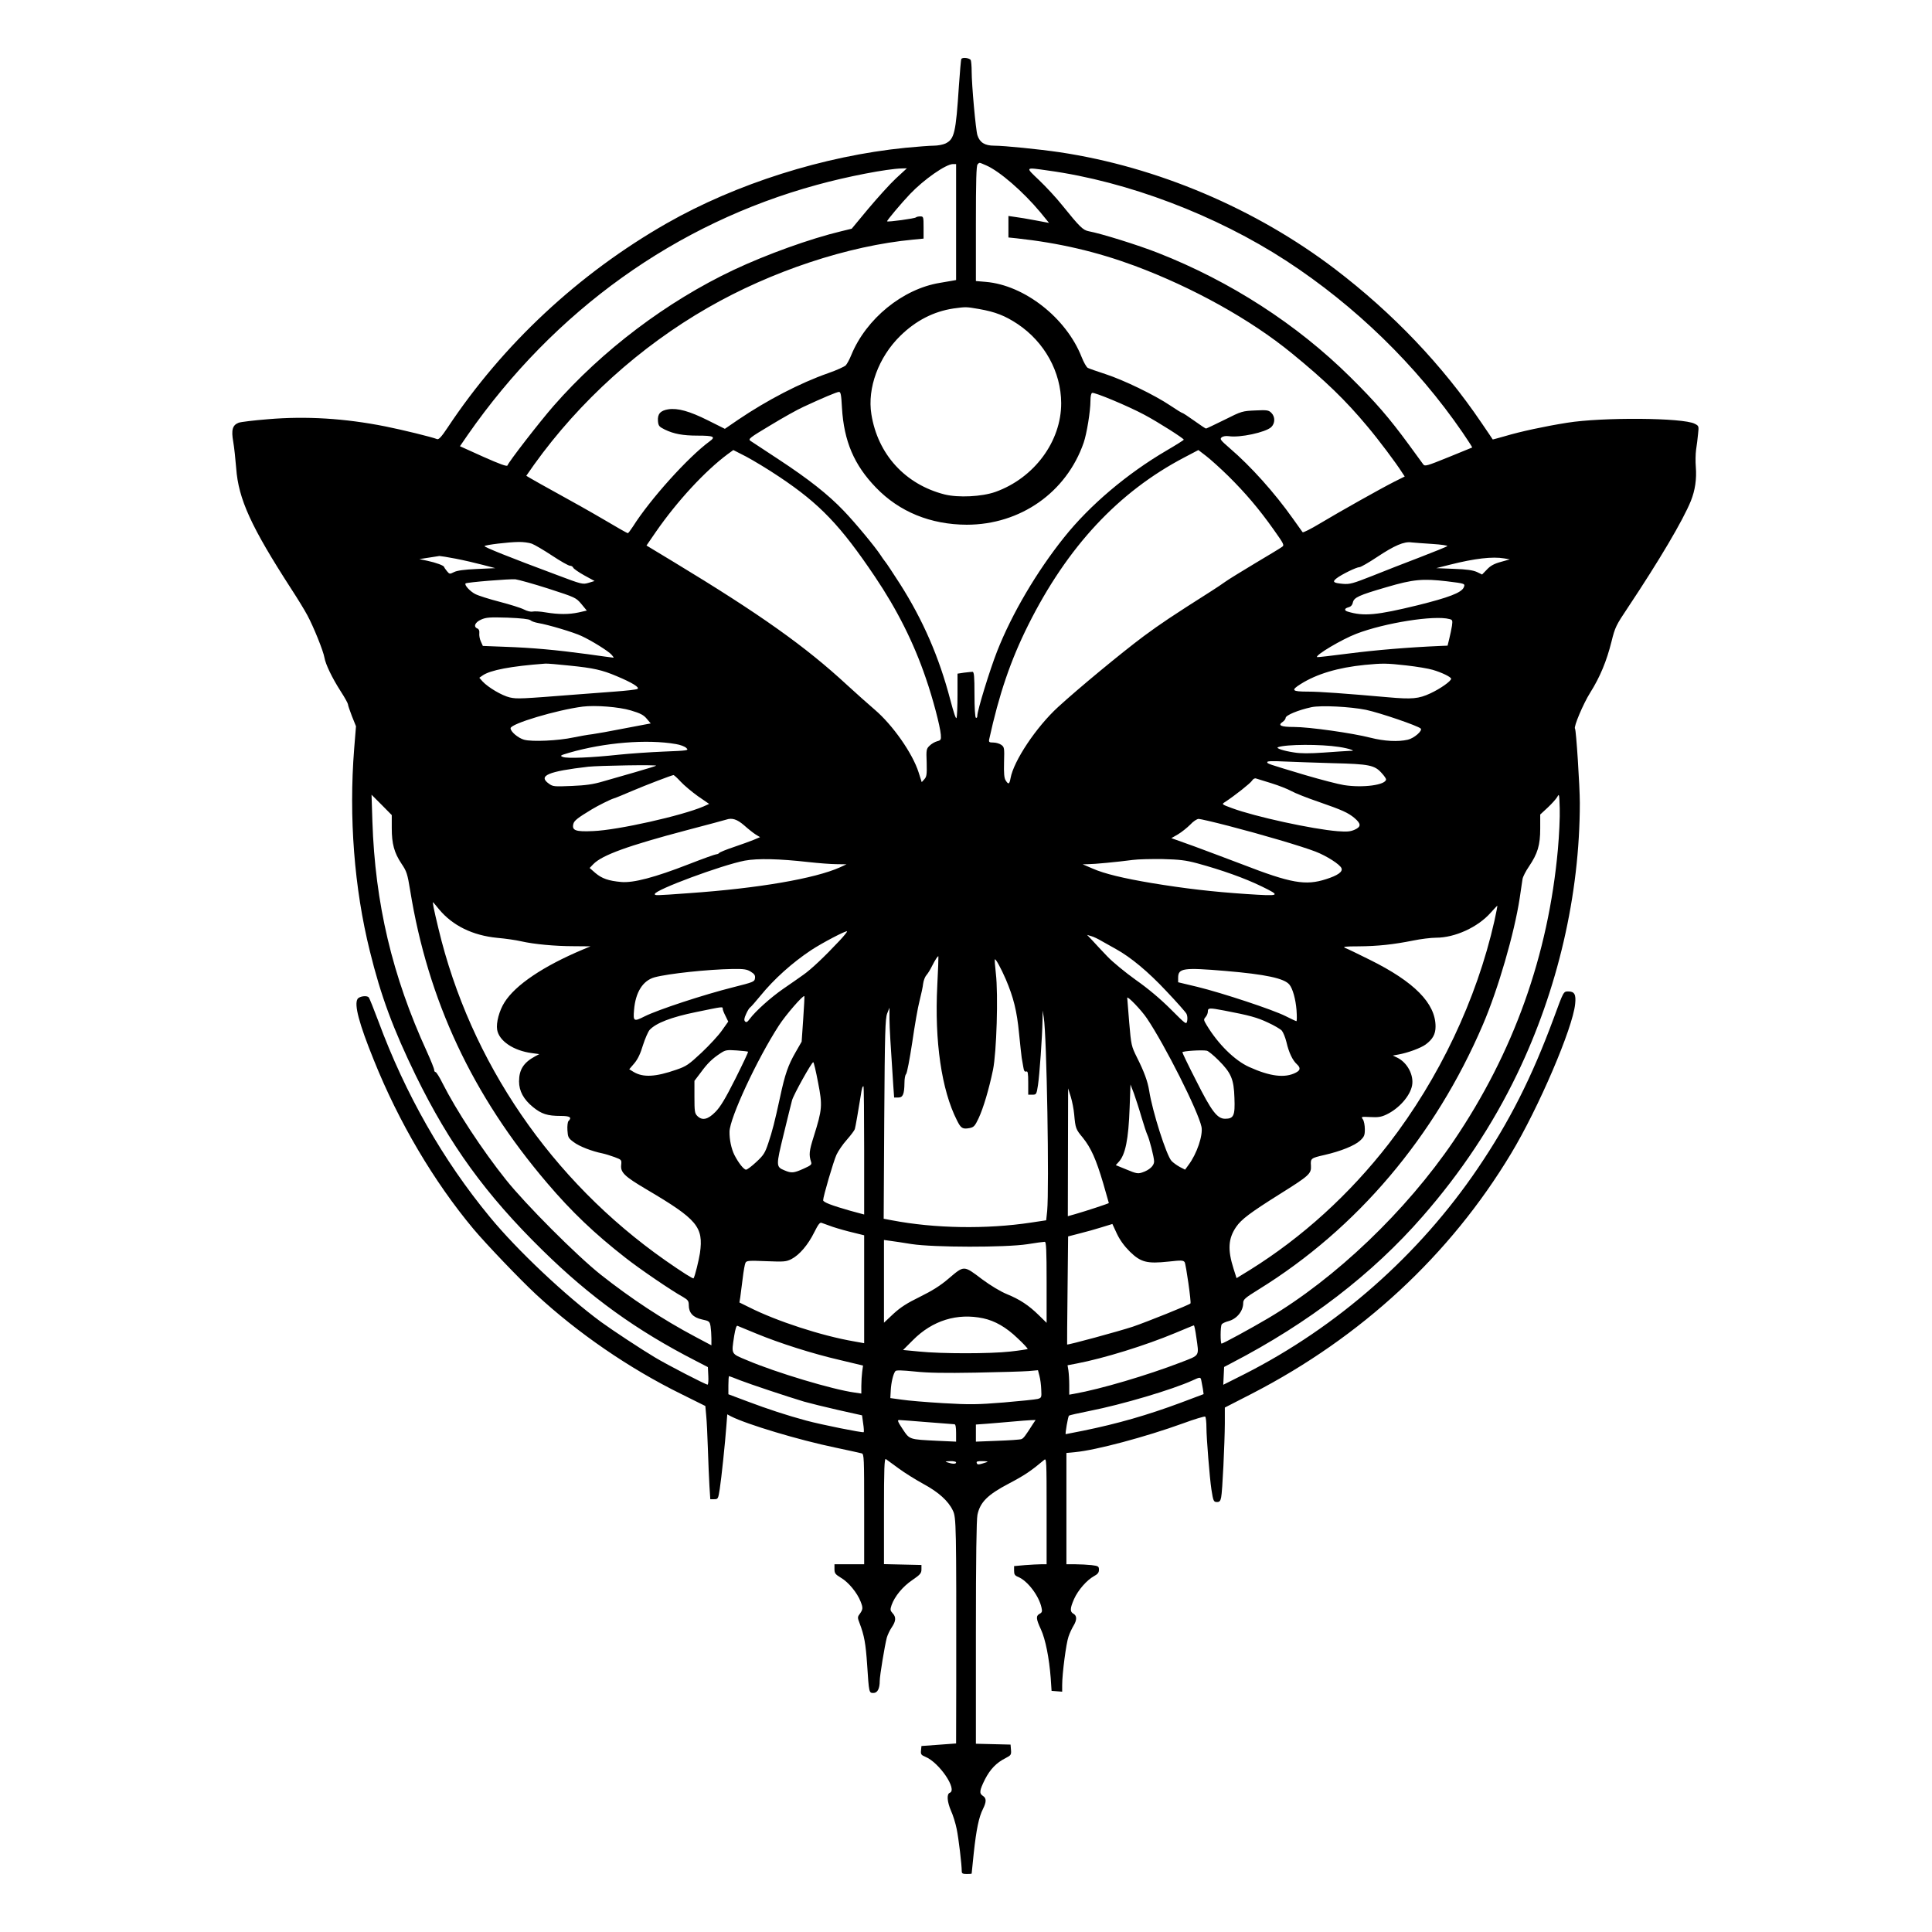 <?xml version="1.0" encoding="UTF-8" standalone="yes"?>
<svg version="1.0" xmlns="http://www.w3.org/2000/svg" width="1024.0pt" height="1024.0pt" viewBox="0 0 1366 1366" preserveAspectRatio="xMidYMid meet">
  <g transform="translate(0,1366) scale(0.1,-0.1)" fill="#000000" stroke="none">
    <path d="M6797 13243 c-3 -5 -10 -89 -17 -188 -22 -337 -32 -379 -96 -410 -18
-8 -54 -15 -82 -15 -27 0 -117 -7 -201 -15 -577 -58 -1196 -254 -1687 -534
-623 -356 -1158 -855 -1549 -1444 -43 -65 -63 -86 -74 -82 -37 15 -246 66
-366 90 -286 57 -560 74 -830 51 -99 -8 -192 -19 -208 -25 -43 -17 -53 -50
-38 -134 7 -40 16 -124 21 -188 16 -218 105 -413 390 -854 43 -66 94 -149 113
-185 43 -79 113 -252 121 -300 8 -47 54 -143 115 -238 28 -43 51 -85 51 -91 0
-7 13 -45 28 -84 l29 -72 -13 -160 c-38 -482 0 -983 111 -1430 78 -318 165
-551 325 -880 239 -488 495 -842 896 -1235 337 -331 664 -567 1084 -782 l85
-44 3 -62 c2 -34 -1 -62 -5 -62 -14 0 -283 139 -373 193 -97 58 -299 191 -380
250 -250 184 -595 509 -787 743 -331 401 -597 868 -788 1384 -32 85 -62 161
-68 168 -13 16 -67 8 -79 -11 -25 -40 10 -173 115 -432 176 -439 425 -860 705
-1195 88 -105 329 -357 442 -462 295 -273 658 -523 1026 -704 l171 -85 6 -67
c4 -37 9 -143 12 -237 3 -93 8 -212 11 -262 l6 -93 28 0 c27 0 28 3 39 73 12
78 38 326 47 449 l6 78 26 -14 c112 -57 482 -168 738 -221 93 -20 177 -38 187
-41 16 -5 17 -33 17 -395 l0 -389 -105 0 -105 0 0 -34 c0 -30 6 -37 45 -61 54
-31 116 -107 140 -169 18 -46 17 -55 -9 -91 -13 -17 -13 -25 1 -60 34 -89 44
-147 54 -295 13 -198 13 -200 44 -200 29 0 45 30 45 85 0 36 35 248 50 306 6
20 21 53 35 73 30 44 32 73 6 100 -17 19 -18 25 -7 58 22 61 78 130 146 176
57 39 65 49 65 76 l0 31 -132 3 -133 3 0 375 c0 298 3 374 13 368 6 -5 47 -34
89 -65 43 -32 122 -81 175 -110 109 -59 178 -121 210 -189 24 -49 25 -92 24
-1231 l-1 -416 -122 -9 -123 -9 -3 -31 c-3 -27 1 -33 30 -45 99 -40 230 -234
173 -255 -23 -9 -18 -64 9 -127 14 -30 32 -88 40 -128 14 -67 36 -253 36 -300
0 -15 7 -19 35 -19 19 0 35 1 35 3 0 1 7 67 15 147 18 165 36 253 65 310 25
50 25 76 0 92 -28 18 -25 38 14 117 37 72 81 118 147 151 37 19 40 24 37 58
l-3 37 -122 3 -123 3 0 784 c0 533 4 800 11 835 19 89 72 142 223 221 112 59
156 89 249 167 16 14 17 -4 17 -361 l0 -377 -38 0 c-22 0 -73 -3 -115 -6 l-77
-7 0 -32 c0 -27 5 -35 30 -45 66 -28 146 -133 164 -217 6 -26 4 -34 -13 -43
-28 -15 -26 -36 9 -111 32 -70 58 -201 69 -344 l6 -90 38 -3 37 -3 0 48 c0 79
28 295 45 342 8 24 24 58 35 76 25 41 25 71 0 85 -26 14 -25 38 4 104 28 63
90 134 141 162 26 14 35 25 35 45 0 24 -4 27 -52 33 -29 3 -81 6 -115 6 l-63
0 0 394 0 393 63 6 c147 14 496 107 761 203 81 30 152 51 157 48 5 -3 9 -39 9
-79 0 -70 23 -357 35 -435 13 -84 16 -90 40 -90 17 0 24 7 29 33 9 41 25 378
26 523 l0 112 193 99 c773 399 1400 980 1831 1697 194 322 436 886 453 1058 7
67 -5 88 -48 88 -35 0 -33 3 -104 -190 -155 -419 -313 -731 -536 -1060 -416
-614 -993 -1122 -1651 -1456 l-149 -75 3 63 3 63 55 29 c543 282 994 629 1348
1035 272 311 494 645 668 1006 288 597 444 1270 444 1918 0 117 -26 517 -34
525 -12 11 59 178 107 254 70 111 117 225 151 362 25 101 32 115 115 239 223
335 390 617 446 755 30 75 42 154 35 242 -3 36 -2 90 2 120 5 30 11 80 14 112
6 55 6 57 -24 72 -82 43 -653 47 -902 7 -157 -25 -330 -62 -440 -95 -47 -13
-85 -24 -86 -23 0 1 -36 54 -79 117 -278 410 -626 775 -1035 1087 -562 428
-1259 724 -1950 827 -143 21 -390 46 -460 46 -67 0 -102 22 -119 73 -12 36
-41 357 -41 453 0 34 -3 69 -6 78 -6 16 -59 23 -67 9z m175 -752 c95 -41 261
-185 383 -331 l62 -76 -96 18 c-53 10 -117 21 -143 24 l-48 7 0 -76 0 -76 58
-6 c303 -33 566 -95 834 -194 413 -154 820 -380 1113 -620 235 -192 378 -330
533 -516 77 -91 204 -260 246 -327 l18 -27 -74 -37 c-97 -49 -385 -211 -527
-296 -63 -38 -117 -65 -121 -61 -3 4 -35 49 -70 98 -129 182 -296 368 -444
495 -68 59 -73 66 -58 78 10 8 30 11 51 8 77 -12 259 27 299 64 28 27 29 73 1
101 -19 19 -30 21 -114 17 -90 -4 -96 -5 -217 -66 -69 -34 -128 -62 -131 -62
-4 0 -41 25 -83 55 -42 30 -80 55 -84 55 -4 0 -43 24 -86 53 -110 74 -329 180
-458 222 -59 19 -115 39 -125 44 -10 6 -29 40 -44 78 -109 276 -404 507 -677
530 l-70 6 0 406 c0 303 3 410 12 419 15 15 8 15 60 -7z m-212 -401 l0 -410
-22 -4 c-13 -2 -54 -9 -93 -16 -263 -43 -521 -254 -626 -510 -12 -30 -30 -63
-39 -73 -9 -9 -65 -35 -126 -56 -197 -69 -430 -190 -634 -328 l-95 -65 -120
60 c-130 65 -213 88 -280 78 -56 -9 -77 -33 -73 -83 3 -34 8 -40 48 -60 64
-31 128 -43 233 -43 113 0 129 -8 85 -40 -152 -111 -422 -411 -543 -603 -17
-26 -33 -47 -36 -47 -4 0 -80 43 -169 96 -90 53 -236 135 -324 183 -89 49
-175 97 -193 108 l-32 19 56 80 c320 446 748 833 1227 1108 450 259 994 439
1454 482 l72 7 0 78 c0 76 -1 79 -23 79 -13 0 -27 -3 -31 -7 -7 -8 -198 -34
-204 -28 -4 4 101 129 162 193 98 103 254 212 304 212 l22 0 0 -410z m-426
308 c-43 -40 -130 -137 -195 -214 l-117 -141 -74 -18 c-221 -53 -526 -163
-760 -273 -474 -224 -930 -569 -1274 -962 -98 -112 -318 -396 -326 -421 -3 -9
-53 9 -170 61 l-166 75 55 80 c613 880 1472 1496 2469 1768 213 59 494 113
598 116 l38 1 -78 -72z m1078 56 c560 -77 1185 -314 1684 -639 486 -317 919
-738 1245 -1213 39 -57 69 -104 68 -106 -2 -1 -78 -32 -169 -69 -153 -62 -166
-66 -178 -49 -7 9 -52 71 -100 137 -141 192 -233 299 -416 480 -376 372 -847
676 -1356 876 -142 56 -402 137 -492 154 -41 8 -62 28 -188 184 -41 52 -115
131 -163 177 -100 95 -103 92 65 68z m-489 -979 c114 -20 183 -47 272 -106
191 -128 307 -339 308 -559 1 -271 -191 -530 -465 -628 -96 -34 -262 -42 -359
-18 -279 71 -473 284 -518 567 -30 185 51 404 204 554 111 109 237 173 377
194 90 12 87 12 181 -4z m-970 -698 c14 -237 86 -405 241 -565 165 -171 386
-261 641 -262 379 0 705 228 827 580 22 64 48 223 48 297 0 32 5 53 12 55 17
6 254 -93 368 -154 98 -52 280 -168 280 -177 -1 -3 -56 -38 -123 -77 -278
-163 -541 -385 -723 -613 -193 -241 -370 -541 -474 -806 -52 -132 -140 -419
-140 -456 0 -11 -4 -17 -10 -14 -6 4 -10 70 -10 166 0 127 -3 159 -14 159 -7
0 -34 -3 -60 -6 l-46 -7 0 -148 c0 -81 -3 -155 -7 -165 -4 -11 -20 37 -44 128
-79 302 -193 564 -356 820 -49 76 -95 146 -103 155 -8 10 -24 32 -34 48 -36
56 -180 230 -261 314 -110 115 -247 223 -460 363 -99 65 -189 124 -199 131
-18 13 -6 22 141 110 89 54 194 113 235 131 131 61 233 104 249 105 13 1 17
-17 22 -112z m-442 -489 c286 -191 432 -344 675 -705 157 -233 275 -468 360
-718 50 -144 101 -339 106 -399 3 -36 0 -40 -26 -47 -16 -4 -40 -18 -53 -31
-23 -22 -25 -28 -21 -120 2 -83 0 -99 -16 -117 l-19 -21 -22 69 c-43 135 -183
335 -311 444 -43 37 -131 115 -194 173 -295 273 -614 500 -1227 871 l-192 116
66 96 c151 218 348 431 508 550 l40 29 90 -46 c49 -26 156 -90 236 -144z
m3175 5 c119 -118 215 -230 319 -377 74 -104 77 -111 59 -123 -10 -8 -95 -59
-189 -115 -93 -56 -188 -114 -210 -130 -22 -16 -67 -46 -100 -67 -282 -179
-359 -231 -477 -318 -162 -121 -464 -371 -607 -502 -155 -142 -314 -381 -336
-503 -8 -44 -15 -47 -35 -15 -10 16 -13 49 -11 128 3 102 2 107 -20 123 -13 9
-38 16 -56 16 -29 0 -33 3 -29 23 70 319 151 558 276 808 277 554 638 941
1104 1185 l99 52 56 -43 c31 -24 102 -88 157 -142z m-4926 -477 c19 -7 84 -45
143 -84 60 -40 117 -72 127 -72 10 0 20 -6 23 -14 3 -7 38 -32 78 -54 l73 -40
-43 -13 c-41 -12 -47 -11 -224 56 -336 125 -517 198 -511 204 8 9 168 28 239
29 33 1 76 -5 95 -12z m6368 -2 c62 -4 109 -11 105 -15 -5 -5 -92 -40 -193
-79 -102 -39 -254 -98 -338 -132 -137 -54 -158 -60 -207 -56 -68 6 -77 14 -45
39 33 26 140 79 162 79 9 0 65 32 125 72 122 81 191 111 243 103 19 -2 86 -7
148 -11z m-6906 -104 c57 -11 143 -31 192 -44 l88 -23 -131 -6 c-89 -4 -140
-11 -161 -22 -30 -15 -32 -15 -50 7 -11 13 -19 26 -20 29 0 10 -57 31 -118 44
l-57 12 65 10 c36 6 70 11 77 12 7 0 58 -8 115 -19z m7413 2 l40 -7 -64 -18
c-48 -13 -74 -28 -98 -54 l-34 -35 -37 18 c-27 12 -71 19 -162 22 l-125 5 95
24 c178 45 303 59 385 45z m-6757 -214 c191 -62 194 -63 233 -109 l38 -46 -57
-13 c-70 -15 -141 -15 -233 0 -38 7 -80 9 -93 6 -13 -3 -39 3 -62 15 -21 11
-98 35 -171 54 -73 19 -150 43 -173 55 -37 19 -79 65 -68 75 8 8 313 33 353
29 22 -3 127 -32 233 -66z m6352 52 c130 -16 131 -16 119 -44 -17 -37 -107
-71 -324 -125 -291 -71 -383 -80 -497 -45 -26 8 -22 23 6 30 16 4 27 15 31 33
8 37 41 52 240 110 187 55 255 61 425 41z m-6480 -275 c8 -8 33 -16 55 -20 72
-12 249 -65 305 -91 72 -33 191 -107 214 -133 11 -12 17 -21 13 -21 -3 0 -86
11 -184 25 -224 30 -386 45 -584 52 l-155 6 -14 31 c-8 17 -13 43 -11 59 2 17
-3 29 -13 33 -31 12 -18 44 25 63 36 16 60 18 188 14 98 -4 151 -10 161 -18z
m6498 8 c22 -5 23 -10 18 -48 -4 -23 -12 -64 -19 -91 l-12 -49 -50 -2 c-231
-10 -455 -29 -644 -53 -124 -16 -227 -28 -229 -26 -13 14 176 126 278 165 200
77 552 133 658 104z m-6222 -329 c170 -17 232 -31 335 -75 110 -46 164 -80
146 -90 -8 -5 -81 -13 -163 -19 -82 -6 -201 -15 -264 -20 -397 -31 -423 -33
-476 -21 -55 13 -152 70 -192 113 l-23 26 23 16 c54 38 200 66 444 84 12 1 88
-5 170 -14z m5919 1 c72 -8 155 -22 185 -31 65 -19 130 -51 130 -63 0 -17 -77
-71 -146 -103 -83 -39 -131 -43 -299 -28 -307 27 -485 40 -565 40 -117 0 -125
9 -53 54 113 71 263 116 453 135 126 12 153 12 295 -4z m-5485 -318 c67 -20
91 -32 113 -59 l28 -33 -38 -7 c-21 -4 -99 -19 -174 -33 -75 -15 -165 -31
-200 -36 -35 -4 -95 -15 -134 -23 -106 -23 -294 -32 -350 -16 -42 12 -95 57
-95 81 0 32 325 129 510 153 91 11 256 -2 340 -27z m5199 4 c98 -21 365 -112
386 -132 15 -15 -47 -69 -91 -79 -69 -16 -166 -11 -264 14 -129 33 -433 76
-541 76 -93 0 -117 11 -80 36 12 8 21 21 21 28 0 19 90 56 183 76 67 14 272 4
386 -19z m-4879 -242 c30 -5 63 -17 73 -28 18 -17 13 -18 -160 -25 -98 -4
-241 -14 -318 -22 -194 -21 -365 -28 -395 -16 -23 9 -19 11 45 30 249 72 550
97 755 61z m4687 -20 c35 -5 73 -14 85 -19 21 -8 19 -9 -12 -9 -19 -1 -100 -6
-180 -12 -100 -7 -165 -7 -211 1 -74 11 -131 30 -113 37 57 21 302 22 431 2z
m-42 -115 c257 -6 295 -14 345 -71 17 -18 30 -38 30 -43 0 -40 -162 -62 -297
-41 -39 6 -163 38 -275 71 -270 81 -268 80 -268 92 0 7 40 8 118 4 64 -3 221
-8 347 -12z m-4786 -18 c-2 -2 -69 -23 -149 -46 -80 -23 -183 -53 -230 -66
-64 -19 -118 -27 -217 -31 -124 -5 -133 -5 -162 16 -79 56 -7 87 279 120 75 8
487 15 479 7z m173 -112 c24 -26 79 -72 122 -103 l80 -55 -40 -18 c-151 -65
-604 -167 -779 -174 -125 -6 -153 4 -141 51 6 23 30 42 131 103 43 26 131 70
155 77 14 4 72 28 130 53 101 43 277 110 292 112 4 0 27 -21 50 -46z m4178
-12 c52 -16 115 -41 140 -55 25 -14 112 -49 195 -77 164 -57 207 -76 252 -114
47 -40 48 -61 2 -82 -32 -14 -54 -16 -121 -11 -177 14 -586 103 -747 163 -74
27 -74 28 -50 43 70 46 180 133 191 151 7 12 20 19 28 16 8 -3 58 -18 110 -34z
m2025 -467 c-68 -750 -313 -1436 -737 -2062 -337 -496 -835 -972 -1314 -1255
-120 -71 -317 -178 -327 -178 -9 0 -9 122 1 136 4 7 25 17 48 23 59 16 104 71
104 128 0 25 12 36 109 96 696 430 1247 1081 1586 1873 107 249 222 645 260
894 8 58 18 119 20 135 3 17 23 56 45 88 62 92 80 151 80 268 l0 100 53 49
c29 27 60 62 68 76 13 25 14 19 17 -82 2 -60 -4 -190 -13 -289z m-8245 150 c0
-111 17 -174 69 -252 36 -53 42 -71 61 -188 126 -779 440 -1450 969 -2070 171
-201 334 -357 556 -530 98 -77 322 -230 404 -275 35 -21 41 -28 41 -58 0 -54
30 -87 93 -101 52 -11 55 -14 61 -49 3 -20 6 -59 6 -85 l0 -49 -113 60 c-232
123 -455 270 -670 440 -171 136 -531 497 -669 670 -168 210 -352 491 -449 683
-21 43 -44 79 -49 79 -6 0 -10 7 -10 15 0 9 -23 66 -51 128 -246 536 -367
1051 -386 1630 l-6 188 72 -72 71 -72 0 -92z m2492 19 c29 -26 66 -55 82 -65
l30 -18 -45 -19 c-24 -10 -88 -33 -141 -51 -54 -18 -100 -37 -103 -42 -4 -5
-13 -9 -20 -9 -8 0 -97 -32 -197 -71 -236 -92 -390 -133 -476 -125 -89 8 -136
24 -183 64 l-40 35 26 27 c62 64 244 130 660 240 149 39 275 73 280 75 41 14
76 3 127 -41z m3423 -3 c243 -63 517 -144 616 -182 78 -30 174 -91 184 -118
10 -25 -27 -51 -109 -77 -145 -47 -248 -29 -591 104 -99 38 -253 95 -341 128
l-162 58 47 27 c25 15 64 46 86 68 21 23 48 41 60 41 11 0 106 -22 210 -49z
m-2970 -256 c72 -8 162 -15 200 -15 l70 -1 -45 -21 c-178 -80 -580 -149 -1068
-183 -245 -18 -242 -17 -242 -6 0 29 474 205 636 236 91 17 245 13 449 -10z
m2750 -9 c173 -47 336 -105 455 -163 139 -68 136 -70 -110 -54 -237 16 -427
38 -665 77 -202 34 -336 66 -420 103 l-70 30 40 1 c41 0 201 15 315 30 36 5
130 7 210 6 119 -3 163 -8 245 -30z m-5360 -326 c96 -115 237 -184 411 -201
58 -5 133 -16 167 -24 92 -21 241 -35 374 -35 l118 -1 -55 -23 c-278 -117
-476 -250 -553 -373 -37 -58 -60 -145 -52 -193 13 -80 116 -149 246 -166 l52
-7 -30 -16 c-81 -44 -113 -94 -113 -177 0 -68 32 -127 98 -181 60 -49 102 -63
195 -63 67 0 83 -10 56 -37 -5 -5 -9 -34 -7 -64 3 -49 6 -56 44 -84 39 -30
129 -65 204 -80 19 -4 58 -16 85 -26 50 -19 51 -19 47 -57 -5 -52 24 -80 180
-172 359 -212 403 -264 377 -450 -8 -51 -35 -162 -45 -178 -3 -6 -80 43 -199
126 -805 564 -1380 1404 -1605 2347 -35 145 -44 192 -37 185 3 -3 22 -25 42
-50z m7461 -82 c-126 -556 -390 -1112 -747 -1575 -277 -357 -611 -661 -980
-891 l-96 -59 -21 66 c-43 135 -38 214 18 296 37 54 100 101 305 230 214 134
227 146 224 203 -4 52 0 54 96 76 114 26 213 66 251 101 30 28 34 38 34 81 0
27 -6 59 -14 70 -14 19 -12 19 53 16 53 -3 76 0 112 17 90 42 169 132 183 206
14 73 -34 163 -105 197 l-31 15 39 7 c67 12 159 46 193 71 50 37 70 73 70 127
0 164 -150 316 -465 472 -82 41 -161 79 -175 84 -19 8 2 11 95 11 137 1 247
13 387 41 53 11 126 20 162 20 133 0 295 74 386 177 25 28 46 50 47 49 1 -1
-8 -50 -21 -108z m-4631 -140 c-106 -113 -200 -202 -256 -241 -30 -21 -93 -66
-142 -99 -88 -61 -195 -157 -236 -212 -16 -22 -24 -27 -33 -18 -8 8 -7 22 7
52 10 23 23 44 30 48 6 4 38 41 72 82 95 117 224 233 358 322 79 52 247 140
254 133 2 -3 -22 -33 -54 -67z m1855 -2 c25 -14 70 -39 100 -56 105 -58 228
-160 357 -298 72 -76 136 -148 142 -160 6 -11 8 -33 5 -49 -6 -29 -7 -28 -117
82 -72 72 -160 146 -247 207 -74 53 -164 127 -200 165 -36 38 -83 87 -104 111
l-40 42 30 -9 c16 -4 49 -20 74 -35z m-1163 -315 c-20 -392 30 -738 139 -952
28 -57 40 -64 89 -55 30 6 38 14 64 69 34 73 73 204 102 343 25 121 38 531 20
683 -6 52 -9 96 -7 98 6 6 44 -64 77 -140 55 -129 79 -225 94 -382 8 -82 17
-161 19 -175 3 -14 7 -42 11 -63 4 -28 10 -37 21 -33 11 4 14 -10 14 -79 l0
-85 29 0 c28 0 30 2 40 68 11 72 30 340 32 456 l1 71 8 -50 c21 -128 39 -1203
24 -1367 l-7 -66 -106 -16 c-317 -48 -682 -42 -985 16 l-58 11 4 706 c4 614 7
711 21 746 l16 40 0 -80 c1 -71 7 -172 27 -472 l6 -83 29 0 c33 0 43 23 44
105 0 28 5 55 11 60 7 6 26 107 44 225 17 118 40 251 52 295 11 44 23 98 25
120 3 22 13 49 23 60 10 11 28 40 40 65 23 45 41 73 45 68 1 -2 -2 -95 -8
-207z m-1319 99 c26 -16 33 -26 30 -47 -3 -24 -10 -27 -153 -63 -211 -53 -533
-159 -627 -206 -77 -39 -82 -36 -75 45 10 125 62 208 145 231 96 26 375 56
552 59 79 1 101 -2 128 -19z m3357 5 c283 -24 416 -52 452 -97 23 -28 44 -103
50 -180 3 -43 3 -78 -1 -78 -3 0 -38 16 -77 36 -92 46 -446 163 -621 206
l-138 33 0 32 c0 68 37 73 335 48z m-2986 -341 l-11 -159 -43 -75 c-52 -90
-75 -155 -109 -315 -39 -179 -55 -242 -84 -328 -23 -69 -33 -85 -85 -133 -32
-30 -64 -54 -72 -54 -16 0 -54 48 -83 105 -21 43 -35 107 -34 164 2 97 194
511 349 750 49 76 171 216 180 208 2 -2 -2 -75 -8 -163z m2430 6 c127 -188
362 -654 386 -767 12 -59 -33 -192 -92 -270 l-24 -33 -37 19 c-20 11 -47 30
-59 43 -36 39 -135 349 -158 497 -10 64 -36 135 -85 232 -41 83 -42 87 -56
249 -7 91 -14 169 -14 175 0 17 101 -88 139 -145z m-2999 67 c0 -7 9 -30 20
-51 l19 -39 -44 -62 c-24 -35 -89 -105 -144 -157 -91 -85 -108 -97 -178 -121
-149 -52 -236 -56 -303 -16 l-31 19 36 42 c25 30 43 68 61 128 15 47 36 95 47
108 45 49 155 91 327 126 194 40 190 40 190 23z m3546 -12 c178 -34 233 -49
309 -85 44 -20 88 -46 98 -57 10 -12 25 -49 33 -82 16 -71 43 -128 73 -155 28
-26 26 -43 -7 -60 -77 -40 -182 -27 -330 40 -102 46 -220 162 -301 297 -21 35
-22 39 -7 56 9 10 16 27 16 39 0 27 11 27 116 7z m-3367 -291 c3 -2 -38 -88
-90 -192 -71 -141 -106 -199 -141 -234 -53 -54 -93 -63 -128 -28 -18 18 -20
33 -20 134 l0 114 44 58 c48 66 82 99 140 137 35 23 44 25 115 20 42 -3 78 -7
80 -9z m3326 -60 c90 -90 109 -134 113 -267 5 -125 -5 -147 -66 -147 -56 0
-96 53 -205 270 -54 105 -97 195 -97 200 0 9 140 18 173 11 10 -2 47 -32 82
-67z m-2831 -157 c32 -164 30 -189 -30 -381 -33 -104 -36 -130 -19 -182 6 -18
-2 -24 -53 -47 -69 -31 -86 -33 -135 -12 -61 25 -61 31 -6 256 27 112 54 220
59 239 10 39 139 270 150 270 4 0 19 -64 34 -143z m2287 -246 c17 -58 36 -114
41 -124 14 -28 48 -159 48 -189 0 -30 -33 -61 -85 -78 -30 -10 -43 -7 -110 21
l-76 31 20 22 c48 51 70 159 78 385 l6 163 24 -62 c12 -34 37 -110 54 -169z
m-1961 -235 l0 -453 -100 27 c-130 37 -190 60 -190 74 0 26 73 275 94 321 13
28 46 76 74 107 28 32 53 65 56 75 5 16 25 132 42 238 7 49 12 65 19 65 3 0 5
-204 5 -454z m1485 254 c9 -98 11 -104 61 -164 58 -72 94 -153 144 -322 22
-76 40 -138 40 -140 0 -3 -163 -57 -237 -78 l-53 -15 1 452 1 452 19 -60 c10
-33 21 -89 24 -125z m-1705 -795 c36 -12 100 -30 143 -40 l77 -19 0 -381 0
-382 -72 13 c-228 39 -547 143 -741 241 l-69 34 6 37 c3 20 10 80 17 132 6 52
15 103 20 112 8 15 24 16 147 11 126 -5 140 -4 178 15 56 29 117 100 161 189
28 56 40 72 52 67 9 -3 45 -16 81 -29z m2099 -175 c77 -75 121 -86 272 -70 91
10 105 10 115 -4 9 -13 48 -286 41 -292 -11 -11 -310 -131 -407 -164 -100 -33
-464 -132 -465 -126 -1 0 1 173 3 383 l4 381 81 21 c45 11 116 31 157 44 l75
23 32 -69 c22 -46 52 -87 92 -127z m-1544 54 c155 -24 661 -25 819 -1 60 10
115 17 123 17 10 0 13 -55 13 -287 l0 -286 -54 53 c-72 71 -136 113 -227 150
-46 19 -114 60 -175 105 -132 100 -126 99 -237 5 -58 -50 -116 -86 -203 -129
-92 -45 -137 -74 -188 -121 l-66 -62 0 292 0 293 43 -6 c23 -3 92 -13 152 -23z
m507 -525 c83 -18 162 -63 243 -141 42 -39 73 -73 71 -76 -3 -2 -58 -11 -123
-18 -143 -16 -486 -16 -643 0 l-115 11 70 70 c138 139 313 193 497 154z
m-1607 -107 c167 -69 399 -143 594 -188 l163 -39 -6 -44 c-3 -24 -6 -69 -6
-99 l0 -55 -47 7 c-155 21 -558 142 -760 228 -117 49 -112 39 -92 173 8 49 16
74 23 71 6 -3 65 -27 131 -54z m3113 -24 c20 -141 29 -127 -110 -181 -237 -91
-568 -189 -750 -221 l-38 -7 0 68 c0 37 -3 84 -6 104 l-6 36 63 12 c195 37
490 129 698 216 70 29 129 54 132 54 3 1 11 -36 17 -81z m-1558 -253 c168 3
335 8 372 11 l67 6 10 -39 c6 -21 12 -65 13 -97 3 -57 2 -59 -25 -67 -15 -4
-123 -15 -240 -25 -187 -15 -237 -16 -427 -5 -118 7 -251 18 -295 25 l-80 11
3 55 c3 55 17 116 33 136 6 7 47 6 136 -3 93 -10 212 -12 433 -8z m-1668 -54
c75 -29 330 -114 453 -151 39 -11 147 -38 240 -59 l170 -38 8 -58 c5 -31 6
-59 4 -61 -6 -6 -300 53 -407 82 -140 38 -268 80 -417 136 l-133 50 0 64 c0
35 2 64 5 64 2 0 37 -13 77 -29z m3262 -3 c3 -13 7 -39 11 -59 l5 -36 -162
-61 c-234 -87 -445 -148 -691 -198 -66 -13 -121 -24 -122 -24 -5 0 16 125 23
131 4 3 69 18 145 33 229 45 584 150 729 216 54 25 57 25 62 -2z m-1939 -293
c99 -8 186 -15 193 -15 8 0 12 -19 12 -62 l0 -61 -132 6 c-202 10 -196 8 -246
83 -34 51 -39 64 -25 64 10 0 99 -7 198 -15z m749 -12 c-56 -88 -67 -102 -82
-108 -9 -4 -86 -9 -169 -12 l-153 -6 0 61 0 60 83 6 c45 4 125 10 177 15 52 5
110 9 129 10 l33 1 -18 -27z m-544 -273 c0 -12 -24 -12 -60 0 -21 7 -19 8 18
9 23 1 42 -3 42 -9z m220 3 c-63 -21 -69 -21 -74 -7 -4 11 5 14 42 13 26 0 40
-3 32 -6z"/>
  </g>
</svg>